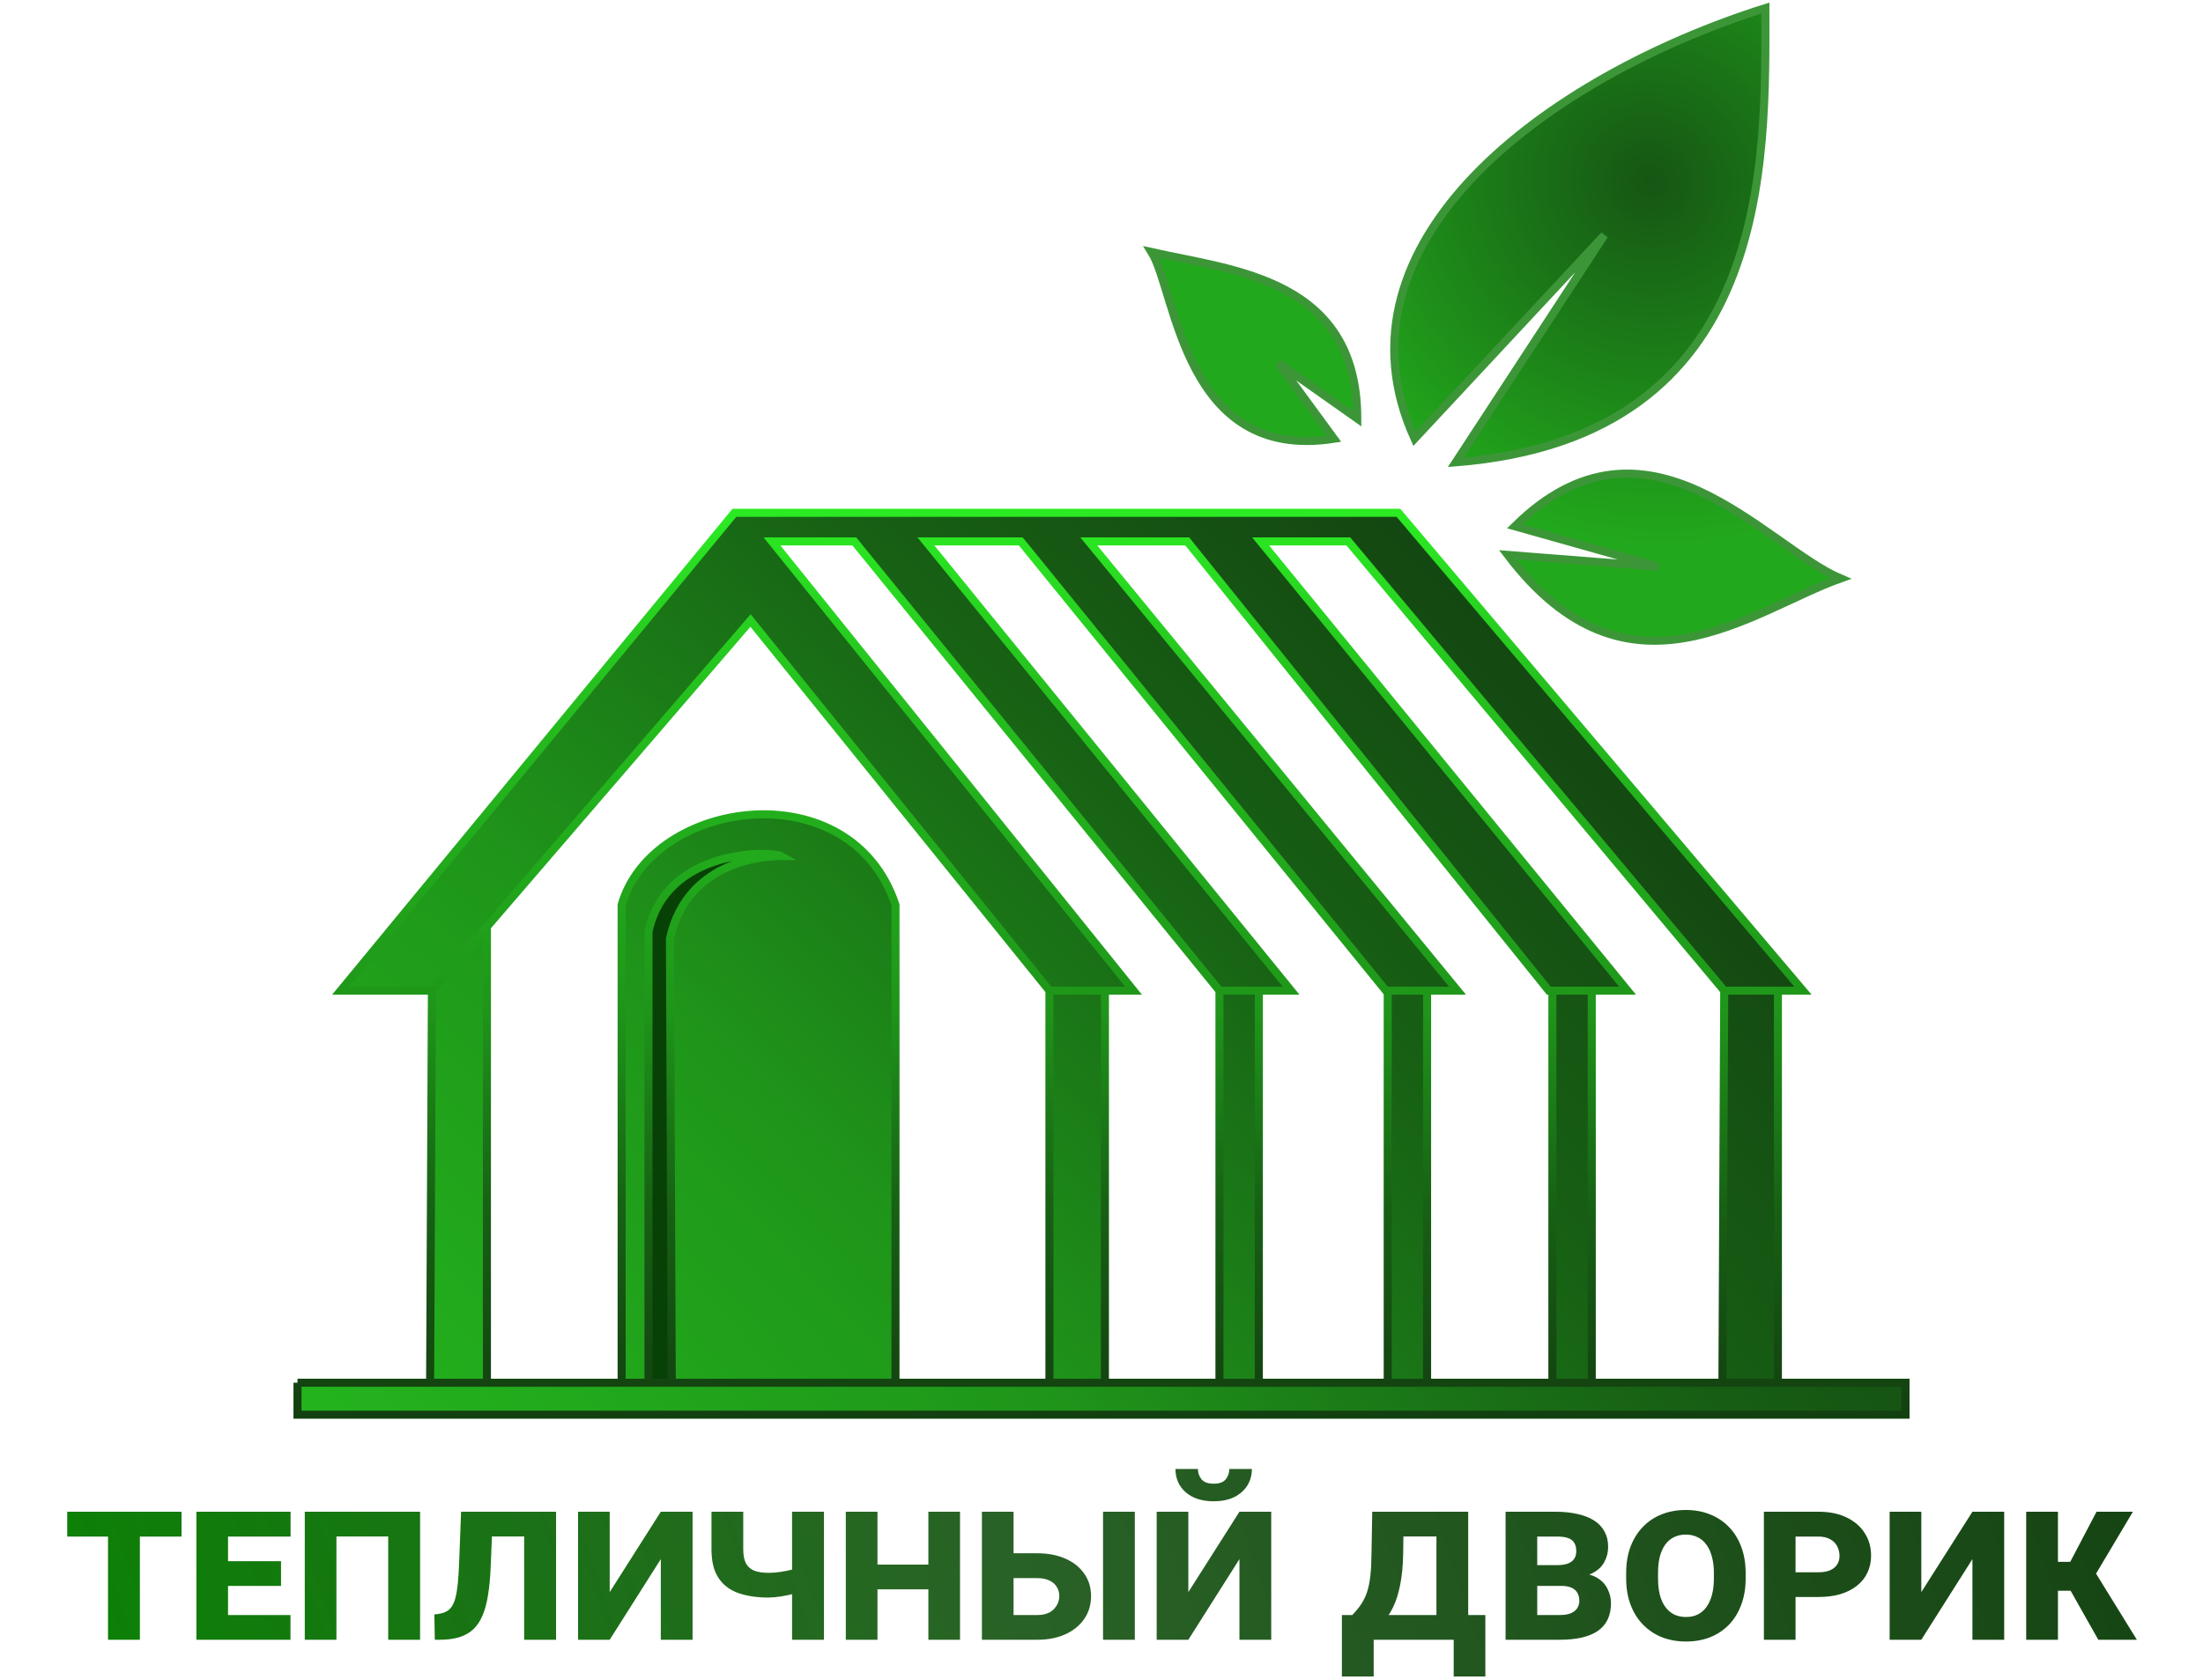 <?xml version="1.0" encoding="UTF-8"?> <svg xmlns="http://www.w3.org/2000/svg" width="274" height="209" viewBox="0 0 274 209" fill="none"> <path d="M199.535 29.259L175.938 54.589C164.807 30.097 192.412 9.582 219.572 1C219.572 19.84 220.685 54.379 181.058 57.519L199.535 29.259Z" fill="url(#paint0_radial_901_3)"></path> <path d="M165.92 54.589L159.019 45.169L163.916 48.623L166.365 50.349L168.814 52.077C168.814 34.702 153.453 33.655 143.212 31.353C146.329 36.377 147.22 57.519 165.92 54.589Z" fill="url(#paint1_radial_901_3)"></path> <path d="M206.214 70.498L188.405 65.474C204.932 49.146 219.571 67.986 228.921 71.963C217.79 75.94 202.43 88.709 187.514 69.032L206.214 70.498Z" fill="url(#paint2_radial_901_3)"></path> <path d="M199.535 29.259L175.938 54.589C164.807 30.097 192.412 9.582 219.572 1C219.572 19.84 220.685 54.379 181.058 57.519L199.535 29.259Z" stroke="#3C9638"></path> <path d="M165.92 54.589L159.019 45.169L163.916 48.623L166.365 50.349L168.814 52.077C168.814 34.702 153.453 33.655 143.212 31.353C146.329 36.377 147.22 57.519 165.92 54.589Z" stroke="#3C9638"></path> <path d="M206.214 70.498L188.405 65.474C204.932 49.146 219.571 67.986 228.921 71.963C217.79 75.94 202.43 88.709 187.514 69.032L206.214 70.498Z" stroke="#3C9638"></path> <path d="M197.977 172.023V123.249H193.079V172.023H197.977Z" fill="url(#paint3_radial_901_3)"></path> <path d="M111.377 172.023V112.573C105.812 95.826 81.101 99.385 77.316 112.573V172.023H80.656V115.922C82.882 105.456 96.016 105.874 97.13 106.502C95.794 106.502 85.553 106.712 83.327 116.76L83.439 144.391L83.55 172.023H111.377Z" fill="url(#paint4_radial_901_3)"></path> <path d="M91.341 63.799L42.365 123.249H53.719L60.563 115.294L93.345 77.196L130.523 123.249H137.424H140.986L96.016 67.358H106.257L151.672 123.249H156.569H160.577L115.162 67.358H126.961L172.375 123.249H172.598H177.496H181.28L135.42 67.358H147.665L192.634 123.249H193.079H197.977H202.429L156.792 67.358H167.7L214.451 123.249H221.129H224.246L173.934 63.799H91.341Z" fill="url(#paint5_radial_901_3)"></path> <path d="M221.129 123.249H214.451L214.228 172.023H221.129V123.249Z" fill="url(#paint6_radial_901_3)"></path> <path d="M177.496 172.023V123.249H172.598V172.023H177.496Z" fill="url(#paint7_radial_901_3)"></path> <path d="M156.569 123.249H151.672V172.023H156.569V123.249Z" fill="url(#paint8_radial_901_3)"></path> <path d="M137.424 123.249H130.523V172.023H137.424V123.249Z" fill="url(#paint9_radial_901_3)"></path> <path d="M53.719 123.249L53.496 172.023H60.563V115.294L53.719 123.249Z" fill="url(#paint10_radial_901_3)"></path> <path d="M53.496 172.023H37V176H237V172.023H221.129H214.228H197.977H193.079H177.496H172.598H156.569H151.672H137.424H130.523H111.377H83.55H80.656H77.316H60.563H53.496Z" fill="url(#paint11_radial_901_3)"></path> <path d="M80.656 172.023H83.55L83.439 144.391L83.327 116.76C85.553 106.712 95.794 106.502 97.13 106.502C96.016 105.874 82.882 105.456 80.656 115.922V172.023Z" fill="url(#paint12_radial_901_3)"></path> <path d="M80.656 172.023H83.55L83.439 144.391L83.327 116.76C85.553 106.712 95.794 106.502 97.13 106.502C96.016 105.874 82.882 105.456 80.656 115.922V172.023Z" fill="#084105"></path> <path d="M214.451 123.249L167.7 67.358H156.792L202.429 123.249H197.977M214.451 123.249H221.129M214.451 123.249L214.228 172.023M151.672 123.249L106.257 67.358H96.016L140.986 123.249H137.424M151.672 123.249H156.569M151.672 123.249V172.023M130.523 123.249L93.345 77.196L60.563 115.294M130.523 123.249H137.424M130.523 123.249V172.023M53.719 123.249H42.365L91.341 63.799H173.934L224.246 123.249H221.129M53.719 123.249L53.496 172.023M53.719 123.249L60.563 115.294M53.496 172.023H37M53.496 172.023H60.563M37 172.023V176H237V172.023H221.129M37 172.023H60.563M221.129 172.023V123.249M221.129 172.023H214.228M214.228 172.023H197.977M197.977 172.023V123.249M197.977 172.023H193.079M197.977 123.249H193.079M193.079 172.023V123.249M193.079 172.023H177.496M193.079 123.249H192.634L147.665 67.358H135.42L181.28 123.249H177.496M177.496 123.249V172.023M177.496 123.249H172.598M177.496 172.023H172.598M172.598 172.023V123.249M172.598 172.023H156.569M172.598 123.249H172.375L126.961 67.358H115.162L160.577 123.249H156.569M156.569 172.023V123.249M156.569 172.023H151.672M151.672 172.023H137.424M137.424 172.023V123.249M137.424 172.023H130.523M130.523 172.023H111.377M111.377 172.023V112.573C105.812 95.826 81.101 99.385 77.316 112.573V172.023M111.377 172.023H83.55M83.55 172.023H80.656M83.55 172.023H77.316M83.55 172.023L83.439 144.391L83.327 116.76C85.553 106.712 95.794 106.502 97.13 106.502C96.016 105.874 82.882 105.456 80.656 115.922V172.023M80.656 172.023H77.316M77.316 172.023H60.563M60.563 115.294V172.023" stroke="url(#paint13_linear_901_3)"></path> <path d="M17.398 188.072V204H13.434V188.072H17.398ZM22.58 188.072V191.162H8.361V188.072H22.58ZM36.129 200.924V204H26.969V200.924H36.129ZM28.363 188.072V204H24.426V188.072H28.363ZM34.953 194.225V197.301H26.969V194.225H34.953ZM36.143 188.072V191.162H26.969V188.072H36.143ZM49.568 188.072V191.148H40.531V188.072H49.568ZM41.844 188.072V204H37.906V188.072H41.844ZM52.248 188.072V204H48.283V188.072H52.248ZM66.262 188.072V191.148H58.428V188.072H66.262ZM69.16 188.072V204H65.195V188.072H69.16ZM57.348 188.072H61.312L61.025 195.018C60.971 196.312 60.861 197.456 60.697 198.449C60.542 199.434 60.315 200.281 60.014 200.992C59.713 201.694 59.325 202.268 58.852 202.715C58.378 203.152 57.799 203.476 57.115 203.686C56.432 203.895 55.625 204 54.695 204H54.08L54.025 200.855L54.518 200.787C54.9 200.732 55.224 200.637 55.488 200.5C55.762 200.363 55.994 200.154 56.185 199.871C56.377 199.589 56.532 199.219 56.65 198.764C56.769 198.299 56.865 197.715 56.938 197.014C57.01 196.312 57.065 195.473 57.102 194.498L57.348 188.072ZM72.893 202.701L82.189 188.072L85.102 189.371L75.832 204L72.893 202.701ZM82.189 188.072H86.141V204H82.189V188.072ZM71.894 188.072H75.832V204H71.894V188.072ZM102.479 188.072V204H98.514V188.072H102.479ZM100.018 194.799V197.82C99.717 197.975 99.302 198.126 98.773 198.271C98.245 198.408 97.693 198.522 97.119 198.613C96.545 198.704 96.03 198.75 95.574 198.75C94.143 198.75 92.894 198.563 91.828 198.189C90.771 197.816 89.951 197.191 89.367 196.316C88.784 195.441 88.492 194.257 88.492 192.762V188.072H92.443V192.748C92.443 193.495 92.557 194.083 92.785 194.512C93.022 194.931 93.373 195.232 93.838 195.414C94.312 195.587 94.891 195.674 95.574 195.674C96.057 195.674 96.545 195.637 97.037 195.564C97.538 195.492 98.04 195.391 98.541 195.264C99.042 195.136 99.534 194.981 100.018 194.799ZM116.725 194.648V197.725H107.852V194.648H116.725ZM109.137 188.072V204H105.199V188.072H109.137ZM119.404 188.072V204H115.467V188.072H119.404ZM128.988 193.24C130.355 193.24 131.54 193.468 132.543 193.924C133.546 194.37 134.32 194.995 134.867 195.797C135.423 196.59 135.701 197.515 135.701 198.572C135.701 199.63 135.423 200.568 134.867 201.389C134.32 202.2 133.546 202.838 132.543 203.303C131.54 203.768 130.355 204 128.988 204H122.125V188.072H126.062V200.924H128.988C129.9 200.924 130.588 200.687 131.053 200.213C131.518 199.739 131.75 199.183 131.75 198.545C131.75 198.135 131.645 197.761 131.436 197.424C131.235 197.087 130.93 196.822 130.52 196.631C130.109 196.43 129.599 196.33 128.988 196.33H124.6V193.24H128.988ZM141.143 188.072V204H137.191V188.072H141.143ZM144.861 202.701L154.158 188.072L157.07 189.371L147.801 204L144.861 202.701ZM154.158 188.072H158.109V204H154.158V188.072ZM143.863 188.072H147.801V204H143.863V188.072ZM152.9 182.754H155.703C155.703 183.538 155.507 184.235 155.115 184.846C154.732 185.447 154.186 185.921 153.475 186.268C152.764 186.605 151.925 186.773 150.959 186.773C149.492 186.773 148.329 186.4 147.473 185.652C146.625 184.905 146.201 183.939 146.201 182.754H148.99C148.99 183.228 149.136 183.652 149.428 184.025C149.729 184.399 150.239 184.586 150.959 184.586C151.67 184.586 152.171 184.399 152.463 184.025C152.755 183.652 152.9 183.228 152.9 182.754ZM170.674 188.072H174.598L174.516 193.459C174.488 194.863 174.365 196.102 174.146 197.178C173.937 198.253 173.641 199.183 173.258 199.967C172.875 200.742 172.433 201.398 171.932 201.936C171.439 202.464 170.906 202.897 170.332 203.234C169.758 203.562 169.161 203.818 168.541 204H167.803L167.762 200.924H168.186C168.65 200.45 169.033 199.98 169.334 199.516C169.644 199.042 169.885 198.527 170.059 197.971C170.232 197.415 170.359 196.768 170.441 196.029C170.523 195.291 170.569 194.411 170.578 193.391L170.674 188.072ZM171.713 188.072H182.609V204H178.658V191.148H171.713V188.072ZM166.9 200.924H184.742V208.566H180.805V204H170.852V208.566H166.9V200.924ZM194.176 197.301H189.732L189.705 194.717H193.643C194.189 194.717 194.641 194.653 194.996 194.525C195.352 194.389 195.616 194.193 195.789 193.938C195.962 193.682 196.049 193.363 196.049 192.98C196.049 192.543 195.962 192.192 195.789 191.928C195.625 191.654 195.365 191.458 195.01 191.34C194.663 191.221 194.226 191.162 193.697 191.162H191.195V204H187.258V188.072H193.383C194.422 188.072 195.347 188.163 196.158 188.346C196.979 188.519 197.676 188.788 198.25 189.152C198.824 189.517 199.262 189.977 199.562 190.533C199.863 191.08 200.014 191.723 200.014 192.461C200.014 193.108 199.859 193.723 199.549 194.307C199.248 194.89 198.751 195.359 198.059 195.715C197.375 196.07 196.45 196.248 195.283 196.248L194.176 197.301ZM193.998 204H188.762L190.143 200.924H193.998C194.581 200.924 195.051 200.846 195.406 200.691C195.762 200.527 196.021 200.313 196.186 200.049C196.35 199.775 196.432 199.484 196.432 199.174C196.432 198.791 196.354 198.463 196.199 198.189C196.053 197.907 195.812 197.688 195.475 197.533C195.146 197.378 194.714 197.301 194.176 197.301H190.73L190.744 194.717H194.9L195.816 195.77C196.947 195.697 197.844 195.847 198.51 196.221C199.175 196.585 199.649 197.064 199.932 197.656C200.223 198.24 200.369 198.832 200.369 199.434C200.369 200.217 200.232 200.896 199.959 201.471C199.686 202.045 199.28 202.519 198.742 202.893C198.204 203.266 197.539 203.544 196.746 203.727C195.953 203.909 195.037 204 193.998 204ZM217.117 195.715V196.371C217.117 197.583 216.935 198.673 216.57 199.639C216.215 200.605 215.709 201.43 215.053 202.113C214.396 202.797 213.613 203.321 212.701 203.686C211.799 204.041 210.801 204.219 209.707 204.219C208.613 204.219 207.611 204.041 206.699 203.686C205.797 203.321 205.013 202.797 204.348 202.113C203.682 201.43 203.167 200.605 202.803 199.639C202.438 198.673 202.256 197.583 202.256 196.371V195.715C202.256 194.493 202.434 193.404 202.789 192.447C203.154 191.481 203.664 190.656 204.32 189.973C204.986 189.28 205.77 188.756 206.672 188.4C207.583 188.036 208.586 187.854 209.68 187.854C210.773 187.854 211.771 188.036 212.674 188.4C213.585 188.756 214.374 189.28 215.039 189.973C215.704 190.656 216.215 191.481 216.57 192.447C216.935 193.404 217.117 194.493 217.117 195.715ZM213.166 196.371V195.688C213.166 194.922 213.084 194.247 212.92 193.664C212.765 193.072 212.537 192.575 212.236 192.174C211.945 191.764 211.58 191.454 211.143 191.244C210.714 191.025 210.227 190.916 209.68 190.916C209.124 190.916 208.627 191.025 208.189 191.244C207.761 191.454 207.401 191.764 207.109 192.174C206.818 192.575 206.594 193.072 206.439 193.664C206.294 194.247 206.221 194.922 206.221 195.688V196.371C206.221 197.128 206.294 197.802 206.439 198.395C206.594 198.987 206.822 199.493 207.123 199.912C207.424 200.322 207.788 200.637 208.217 200.855C208.654 201.065 209.151 201.17 209.707 201.17C210.254 201.17 210.742 201.065 211.17 200.855C211.598 200.637 211.958 200.322 212.25 199.912C212.551 199.493 212.779 198.987 212.934 198.395C213.089 197.802 213.166 197.128 213.166 196.371ZM226.154 198.682H221.861V195.605H226.154C226.756 195.605 227.253 195.519 227.645 195.346C228.036 195.163 228.324 194.922 228.506 194.621C228.697 194.311 228.793 193.96 228.793 193.568C228.793 193.14 228.697 192.743 228.506 192.379C228.324 192.014 228.036 191.723 227.645 191.504C227.253 191.276 226.756 191.162 226.154 191.162H223.324V204H219.387V188.072H226.154C227.521 188.072 228.693 188.309 229.668 188.783C230.652 189.257 231.404 189.904 231.924 190.725C232.452 191.545 232.717 192.484 232.717 193.541C232.717 194.307 232.566 195.008 232.266 195.646C231.974 196.275 231.541 196.818 230.967 197.273C230.402 197.729 229.714 198.08 228.902 198.326C228.1 198.563 227.184 198.682 226.154 198.682ZM236.025 202.701L245.322 188.072L248.234 189.371L238.965 204L236.025 202.701ZM245.322 188.072H249.273V204H245.322V188.072ZM235.027 188.072H238.965V204H235.027V188.072ZM255.959 188.072V204H252.008V188.072H255.959ZM265.283 188.072L259.432 197.902H255.262L254.783 194.307H257.49L260.758 188.072H265.283ZM260.977 204L257.135 197.191L260.156 194.895L265.775 204H260.977Z" fill="url(#paint14_radial_901_3)"></path> <defs> <radialGradient id="paint0_radial_901_3" cx="0" cy="0" r="1" gradientUnits="userSpaceOnUse" gradientTransform="translate(205.101 22.561) rotate(128.858) scale(44.355 46.094)"> <stop stop-color="#165614"></stop> <stop offset="1" stop-color="#22A81C"></stop> </radialGradient> <radialGradient id="paint1_radial_901_3" cx="0" cy="0" r="1" gradientUnits="userSpaceOnUse" gradientTransform="translate(205.101 22.561) rotate(128.858) scale(44.355 46.094)"> <stop stop-color="#165614"></stop> <stop offset="1" stop-color="#22A81C"></stop> </radialGradient> <radialGradient id="paint2_radial_901_3" cx="0" cy="0" r="1" gradientUnits="userSpaceOnUse" gradientTransform="translate(205.101 22.561) rotate(128.858) scale(44.355 46.094)"> <stop stop-color="#165614"></stop> <stop offset="1" stop-color="#22A81C"></stop> </radialGradient> <radialGradient id="paint3_radial_901_3" cx="0" cy="0" r="1" gradientUnits="userSpaceOnUse" gradientTransform="translate(-20.414 229.798) rotate(-48.773) scale(267.194 506.493)"> <stop stop-color="#2BEB23"></stop> <stop offset="0.196" stop-color="#25C01E"></stop> <stop offset="0.545" stop-color="#1F961A"></stop> <stop offset="0.774" stop-color="#176014"></stop> <stop offset="1" stop-color="#134011"></stop> </radialGradient> <radialGradient id="paint4_radial_901_3" cx="0" cy="0" r="1" gradientUnits="userSpaceOnUse" gradientTransform="translate(-20.414 229.798) rotate(-48.773) scale(267.194 506.493)"> <stop stop-color="#2BEB23"></stop> <stop offset="0.196" stop-color="#25C01E"></stop> <stop offset="0.545" stop-color="#1F961A"></stop> <stop offset="0.774" stop-color="#176014"></stop> <stop offset="1" stop-color="#134011"></stop> </radialGradient> <radialGradient id="paint5_radial_901_3" cx="0" cy="0" r="1" gradientUnits="userSpaceOnUse" gradientTransform="translate(-20.414 229.798) rotate(-48.773) scale(267.194 506.493)"> <stop stop-color="#2BEB23"></stop> <stop offset="0.196" stop-color="#25C01E"></stop> <stop offset="0.545" stop-color="#1F961A"></stop> <stop offset="0.774" stop-color="#176014"></stop> <stop offset="1" stop-color="#134011"></stop> </radialGradient> <radialGradient id="paint6_radial_901_3" cx="0" cy="0" r="1" gradientUnits="userSpaceOnUse" gradientTransform="translate(-20.414 229.798) rotate(-48.773) scale(267.194 506.493)"> <stop stop-color="#2BEB23"></stop> <stop offset="0.196" stop-color="#25C01E"></stop> <stop offset="0.545" stop-color="#1F961A"></stop> <stop offset="0.774" stop-color="#176014"></stop> <stop offset="1" stop-color="#134011"></stop> </radialGradient> <radialGradient id="paint7_radial_901_3" cx="0" cy="0" r="1" gradientUnits="userSpaceOnUse" gradientTransform="translate(-20.414 229.798) rotate(-48.773) scale(267.194 506.493)"> <stop stop-color="#2BEB23"></stop> <stop offset="0.196" stop-color="#25C01E"></stop> <stop offset="0.545" stop-color="#1F961A"></stop> <stop offset="0.774" stop-color="#176014"></stop> <stop offset="1" stop-color="#134011"></stop> </radialGradient> <radialGradient id="paint8_radial_901_3" cx="0" cy="0" r="1" gradientUnits="userSpaceOnUse" gradientTransform="translate(-20.414 229.798) rotate(-48.773) scale(267.194 506.493)"> <stop stop-color="#2BEB23"></stop> <stop offset="0.196" stop-color="#25C01E"></stop> <stop offset="0.545" stop-color="#1F961A"></stop> <stop offset="0.774" stop-color="#176014"></stop> <stop offset="1" stop-color="#134011"></stop> </radialGradient> <radialGradient id="paint9_radial_901_3" cx="0" cy="0" r="1" gradientUnits="userSpaceOnUse" gradientTransform="translate(-20.414 229.798) rotate(-48.773) scale(267.194 506.493)"> <stop stop-color="#2BEB23"></stop> <stop offset="0.196" stop-color="#25C01E"></stop> <stop offset="0.545" stop-color="#1F961A"></stop> <stop offset="0.774" stop-color="#176014"></stop> <stop offset="1" stop-color="#134011"></stop> </radialGradient> <radialGradient id="paint10_radial_901_3" cx="0" cy="0" r="1" gradientUnits="userSpaceOnUse" gradientTransform="translate(-20.414 229.798) rotate(-48.773) scale(267.194 506.493)"> <stop stop-color="#2BEB23"></stop> <stop offset="0.196" stop-color="#25C01E"></stop> <stop offset="0.545" stop-color="#1F961A"></stop> <stop offset="0.774" stop-color="#176014"></stop> <stop offset="1" stop-color="#134011"></stop> </radialGradient> <radialGradient id="paint11_radial_901_3" cx="0" cy="0" r="1" gradientUnits="userSpaceOnUse" gradientTransform="translate(-20.414 229.798) rotate(-48.773) scale(267.194 506.493)"> <stop stop-color="#2BEB23"></stop> <stop offset="0.196" stop-color="#25C01E"></stop> <stop offset="0.545" stop-color="#1F961A"></stop> <stop offset="0.774" stop-color="#176014"></stop> <stop offset="1" stop-color="#134011"></stop> </radialGradient> <radialGradient id="paint12_radial_901_3" cx="0" cy="0" r="1" gradientUnits="userSpaceOnUse" gradientTransform="translate(-5.744 229.798) rotate(-51.956) scale(255.173 473.621)"> <stop stop-color="#2BEB23"></stop> <stop offset="0.196" stop-color="#25C01E"></stop> <stop offset="0.545" stop-color="#1F961A"></stop> <stop offset="0.774" stop-color="#176014"></stop> <stop offset="1" stop-color="#134011"></stop> </radialGradient> <linearGradient id="paint13_linear_901_3" x1="139.427" y1="63.799" x2="139.427" y2="176" gradientUnits="userSpaceOnUse"> <stop stop-color="#2BEB23"></stop> <stop offset="0.196" stop-color="#25C01E"></stop> <stop offset="0.545" stop-color="#1F961A"></stop> <stop offset="0.774" stop-color="#176014"></stop> <stop offset="1" stop-color="#134011"></stop> </linearGradient> <radialGradient id="paint14_radial_901_3" cx="0" cy="0" r="1" gradientUnits="userSpaceOnUse" gradientTransform="translate(269.072 138) rotate(161.638) scale(279.352 3021.93)"> <stop stop-color="#134011"></stop> <stop offset="0.555" stop-color="#296226"></stop> <stop offset="1" stop-color="#088502"></stop> </radialGradient> </defs> </svg> 